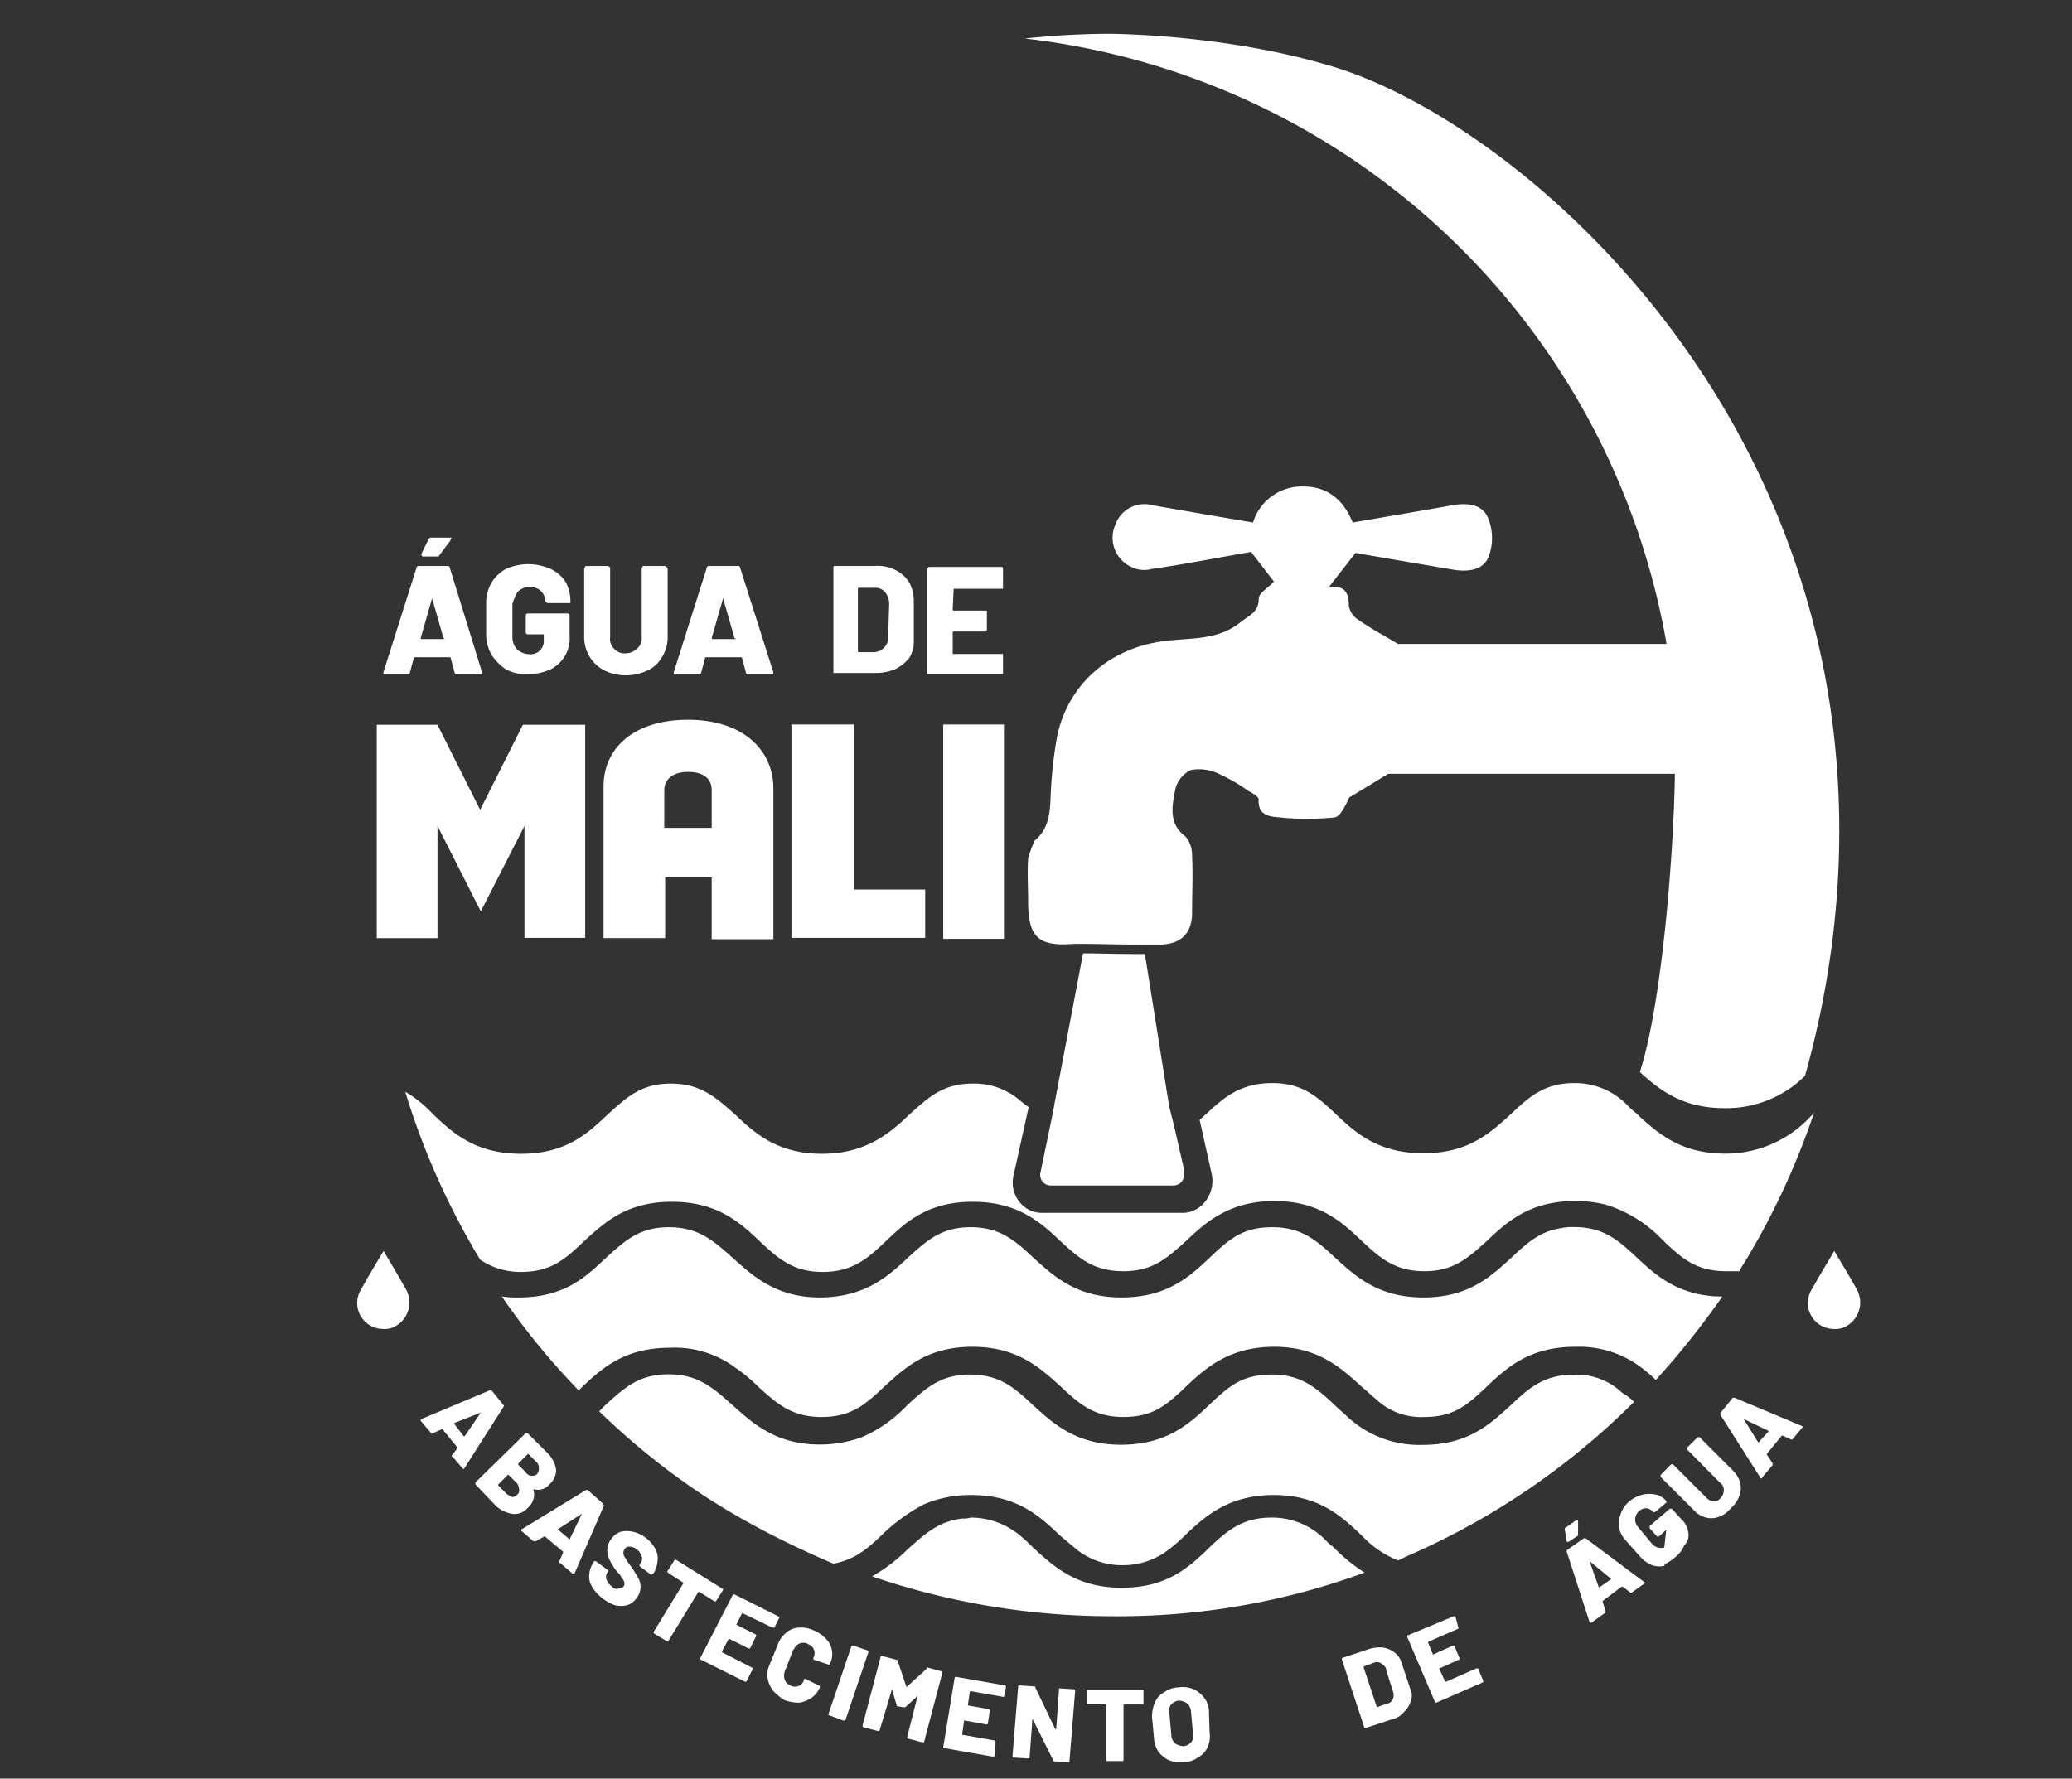 <svg id="Camada_1" data-name="Camada 1" xmlns="http://www.w3.org/2000/svg" viewBox="0 0 280.1 240.5"><rect x="0" y="0" width="280.1" height="240.5" fill="#333333" stroke="none"/><defs><style>.cls-1{fill:#fff;}</style></defs><path class="cls-1" d="M220.9,189.55a99.38,99.38,0,0,1-30.79,20.91L189,211a13.49,13.49,0,0,1-4.75-3.21l-.26-.25c-2.69-2.57-5.77-5.39-11.8-5.39s-9.24,2.82-11.93,5.39a20.72,20.72,0,0,1-3.08,2.56h0a10.06,10.06,0,0,1-5.39,1.54,9.86,9.86,0,0,1-6.15-2.05c-.77-.64-1.54-1.28-2.44-2.05-2.69-2.57-5.77-5.39-11.93-5.39a15.85,15.85,0,0,0-6.41,1.28h0a24.17,24.17,0,0,0-5.52,4c-2,1.92-3.72,3.46-6.67,4h0c-.64-.25-1.15-.51-1.8-.77-2.56-1.15-5.26-2.43-7.69-3.72a99.13,99.13,0,0,1-8.85-5.25A97.52,97.52,0,0,1,81,190.83l.89-.9c2.57-2.31,4.49-4.1,8.47-4.1s6,1.79,8.59,4.1,5.78,5.39,11.81,5.39H111a16.22,16.22,0,0,0,5.52-1,18.49,18.49,0,0,0,6.16-4.36c2.56-2.31,4.49-4.1,8.46-4.1s6,1.79,8.47,4.1c2.69,2.44,5.77,5.39,11.93,5.39s9.23-2.82,11.93-5.39,4.49-4.1,8.46-4.1,6,1.79,8.47,4.1c.51.51,1,.9,1.54,1.41a14.27,14.27,0,0,0,10.39,4c6.16,0,9.11-2.82,11.93-5.39,2.44-2.31,4.49-4.1,8.47-4.1a8.91,8.91,0,0,1,6.54,2.43h0A8.46,8.46,0,0,1,220.9,189.55Z"/><path class="cls-1" d="M60.81,76.79a.28.28,0,0,0-.26-.26h-4a.27.27,0,0,0-.25.26L51.83,90.9v.26h3.33a.28.28,0,0,0,.26-.26L55.93,89a.13.13,0,0,1,.13-.13h4.75a.12.12,0,0,1,.12.13l.52,1.92a.28.28,0,0,0,.25.26h3.21c.13,0,.26,0,.26-.26h0ZM60,86.41H57c-.13,0-.13,0-.13-.13l1.54-5.38,1.54,5.38C60.16,86.41,60.16,86.41,60,86.41Zm.89-13.72H58.37a.5.5,0,0,0-.39.12l-1,2.06v.25l.13.13h2c.13,0,.25,0,.25-.13l1.54-2.05v-.13C61.06,72.81,61.06,72.69,60.93,72.69Z"/><path class="cls-1" d="M70,80a2.36,2.36,0,0,1,1.54-.64,2.21,2.21,0,0,1,1.54.51,2,2,0,0,1,.64,1.41.13.13,0,0,0,.13.13l.13.13h3c.13,0,.13,0,.13-.13v-.26a5.37,5.37,0,0,0-.64-2.44,4.73,4.73,0,0,0-2.06-1.79,7.47,7.47,0,0,0-3-.64,7.55,7.55,0,0,0-3,.64,5.13,5.13,0,0,0-1.92,1.79,5.45,5.45,0,0,0-.77,2.83v4.23a5.42,5.42,0,0,0,.77,2.82,6.92,6.92,0,0,0,1.92,1.93,5.9,5.9,0,0,0,3,.64,7.65,7.65,0,0,0,3-.64A4.7,4.7,0,0,0,77,85.9V83.2a.28.28,0,0,0-.26-.25H71.32a.28.28,0,0,0-.25.25h0v2.31a.28.28,0,0,0,.25.26h2.06c.13,0,.13,0,.13.13v.64a1.78,1.78,0,0,1-1.93,1.92,2.69,2.69,0,0,1-1.67-.64,2.44,2.44,0,0,1-.64-1.67V81.67A6.75,6.75,0,0,1,70,80Z"/><path class="cls-1" d="M90.05,76.66l-.13-.13H87c-.12,0-.12,0-.12.13l-.13.13v9.36a1.72,1.72,0,0,1-.64,1.54,2.12,2.12,0,0,1-1.54.65A1.84,1.84,0,0,1,83,87.69a1.77,1.77,0,0,1-.52-1.54V76.79c0-.13,0-.13-.12-.13l-.13-.13h-3a.13.13,0,0,0-.13.13l-.13.13v9.36a5.07,5.07,0,0,0,2.69,4.49,6.8,6.8,0,0,0,5.91,0,4.27,4.27,0,0,0,1.92-1.79,5.09,5.09,0,0,0,.77-2.7V76.79C90.18,76.79,90.18,76.66,90.05,76.66Z"/><path class="cls-1" d="M100.06,76.79a.28.28,0,0,0-.26-.26h-4a.28.28,0,0,0-.26.26L91.08,90.9v.26h3.46a.28.28,0,0,0,.26-.26L95.31,89a.13.13,0,0,1,.13-.13h4.75a.13.13,0,0,1,.13.13l.51,1.92a.28.28,0,0,0,.25.26h3.21c.13,0,.26,0,.26-.26h0Zm-.64,9.62H96.34a.13.13,0,0,1-.13-.13l1.54-5.38,1.54,5.38C99.55,86.41,99.55,86.41,99.42,86.41Z"/><path class="cls-1" d="M122.89,78.71A4.78,4.78,0,0,0,121,77.05a5.34,5.34,0,0,0-2.82-.52h-5.39a.13.13,0,0,0-.13.13V91h5.52a7,7,0,0,0,2.82-.51A5.71,5.71,0,0,0,122.89,89a4.06,4.06,0,0,0,.64-2.44V81.15A5.25,5.25,0,0,0,122.89,78.71ZM120.07,86a2,2,0,0,1-1.92,2.18h-2.06a.12.12,0,0,1-.12-.13V79.61s0-.13.12-.13h2.18a1.64,1.64,0,0,1,1.42.65,2.47,2.47,0,0,1,.51,1.54Z"/><path class="cls-1" d="M128.92,79.61h6.67V76.79l-.13-.13h-9.87a.13.13,0,0,0-.13.13l-.13.13V91c0,.13,0,.13.13.13h10.13v-2.7h-6.67c-.13,0-.13,0-.13-.12V85.51a.12.12,0,0,1,.13-.12h4.23a.28.28,0,0,0,.26-.26h0V82.69a.13.13,0,0,0-.13-.13h-4.36a.13.13,0,0,1-.13-.13h0l.13-2.82Z"/><path class="cls-1" d="M70.68,98,64.91,109.5,59.14,98H50.93v28.86h8.21V111.68L65,123.23l5.9-11.55v15.14h8.21V98Z"/><path class="cls-1" d="M93,97.32c-7.31,0-11.41,3.84-11.41,9v20.53h8.33v-8.21h6.29V127h8.34V106.42C104.42,101.16,100.19,97.32,93,97.32Zm3.08,14.62H89.8v-5.13c0-1.29,1-2.44,3.2-2.44s3.21,1,3.21,2.44v5.13Z"/><polygon class="cls-1" points="125.07 120.28 125.07 126.82 106.99 126.82 106.99 97.96 115.45 97.96 115.45 120.28 125.07 120.28"/><path class="cls-1" d="M232.83,175.31a111.71,111.71,0,0,1-9,11.29,11.54,11.54,0,0,0-1.29-1.16,14,14,0,0,0-9.62-3.33c-6.15,0-9.23,2.82-11.93,5.38s-4.49,4.11-8.46,4.11a8.88,8.88,0,0,1-6.55-2.44c-.64-.51-1.28-1.15-1.92-1.67-2.69-2.43-5.77-5.38-11.8-5.38s-9.24,2.82-11.93,5.38-4.49,4.11-8.47,4.11-6-1.8-8.46-4.11c-2.7-2.43-5.78-5.38-11.93-5.38s-9.11,2.82-11.93,5.38c-2.44,2.31-4.36,4.11-8.47,4.11h-.38c-3.85-.13-5.78-1.92-8.21-4.11a21.25,21.25,0,0,0-3.08-2.56,13.64,13.64,0,0,0-8.85-2.69c-6.16,0-9.24,2.82-11.93,5.38l-.39.39h0a97.84,97.84,0,0,1-10.39-12.7,13.77,13.77,0,0,0,2.31.13c6.16,0,9.11-2.83,11.8-5.39,2.57-2.31,4.49-4.11,8.47-4.11s6,1.8,8.59,4.11,5.77,5.39,11.8,5.39,9.24-2.83,11.93-5.39c2.57-2.31,4.49-4.11,8.47-4.11s6,1.8,8.47,4.11c2.69,2.44,5.77,5.39,11.93,5.39s9.23-2.83,11.93-5.39,4.49-4.11,8.46-4.11,6,1.8,8.47,4.11c2.69,2.44,5.77,5.39,11.93,5.39s9.11-2.83,11.93-5.39c2.05-1.93,3.85-3.59,6.8-4a7.15,7.15,0,0,1,1.66-.13c4,0,6,1.8,8.47,4.11s5.26,4.87,10.52,5.26Z"/><path class="cls-1" d="M184.47,212.64a96.65,96.65,0,0,1-34.13,5.9,100.18,100.18,0,0,1-32.45-5.39,23.34,23.34,0,0,0,4.87-3.72c2.31-2.05,4.11-3.72,7.32-4.1a3.48,3.48,0,0,0,1.15-.13,10.39,10.39,0,0,1,6.67,2.43h0a22.85,22.85,0,0,1,1.8,1.67c2.69,2.44,5.77,5.39,11.93,5.39,5.9,0,8.85-2.57,11.41-5l.39-.39c2.44-2.31,4.49-4.1,8.46-4.1a10.1,10.1,0,0,1,7.57,3.33c.26.26.64.52.9.77A23.28,23.28,0,0,0,184.47,212.64Z"/><path class="cls-1" d="M163.36,150.36c2.44-2.31,4.69-3.91,8.66-3.91s6,1.79,8.47,4.1c2.69,2.57,5.77,5.39,11.93,5.39s9.11-2.82,11.93-5.39c2.44-2.31,4.49-4.1,8.46-4.1a9.86,9.86,0,0,1,7.19,3,11.36,11.36,0,0,0,1.28,1.15l.51.51c2.57,2.31,5.65,4.88,11.42,4.88a15.64,15.64,0,0,0,10.9-4.36l.9-.9a.13.13,0,0,0,.13-.13l.13-.26A101.44,101.44,0,0,1,235.65,171a4.77,4.77,0,0,0-.51.89h-1.8c-4.11,0-6-1.79-8.47-4.1a17.87,17.87,0,0,0-7.69-4.87,17.19,17.19,0,0,0-3.6-.52h-.64c-6.15,0-9.23,2.82-11.93,5.39-2.56,2.31-4.49,4.1-8.46,4.1s-6-1.79-8.47-4.1c-2.69-2.57-5.77-5.39-11.8-5.39s-9.24,2.82-11.93,5.39c-2.57,2.31-4.49,4.1-8.47,4.1s-5.9-1.66-8.46-4c-2.7-2.57-5.78-5.39-11.93-5.39s-9.11,2.82-11.8,5.39c-2.44,2.31-4.49,4.1-8.47,4.1s-6-1.79-8.47-4.1c-2.69-2.57-5.77-5.39-11.93-5.39s-9.11,2.82-11.93,5.39c-2.43,2.31-4.36,4.1-8.46,4.1a9.64,9.64,0,0,1-5.52-1.66l-1.15-1.93v-.13l-.13-.13a100.14,100.14,0,0,1-8.85-20.52,16.67,16.67,0,0,1,3.72,3c2.69,2.57,5.77,5.39,11.93,5.39s9.1-2.82,11.8-5.39c2.56-2.31,4.49-4.1,8.46-4.1s6,1.79,8.6,4.1c2.69,2.57,5.77,5.39,11.8,5.39s9.24-2.82,11.93-5.39c2.57-2.31,4.49-4.1,8.47-4.1a9.48,9.48,0,0,1,6.28,2.18,15,15,0,0,0,1.29,1L137,159a4.19,4.19,0,0,0,.77,3.46A3.89,3.89,0,0,0,141,164h18.73a3.86,3.86,0,0,0,3.2-1.54,4.51,4.51,0,0,0,.9-3.59l-1.66-7.44"/><rect class="cls-1" x="127.51" y="97.96" width="8.21" height="28.99"/><path class="cls-1" d="M244,145.48a15.11,15.11,0,0,1-10.91,4.36c-5.77,0-8.85-2.57-11.41-4.88,3.07-9.49,4.61-30.33,4.74-40.33H187.67l-5.26,3.2c-.51,1-1.15,2.57-2,2.7a37,37,0,0,1-7.44,0c-1.15-.13-2.95-.13-2.82-2.44,0-.38-.9-.9-1.41-1.15a21.8,21.8,0,0,0-3.72-2.18,6.14,6.14,0,0,0-4-.65,3.84,3.84,0,0,0-2.18,2.83c-.38,2-.9,4.49,1.41,6.15a3.94,3.94,0,0,1,.9,2.57c.13,2.69,0,5.13,0,7.82s-1.54,4.24-4.36,4.24h-2l-1.42,0h0c-2.34,0-4.64-.08-6.94-.09h-1.29c-4.74.38-6.15-.9-6.15-5.65,0-1.92-.13-4,0-5.9a13.69,13.69,0,0,1,.89-2.43c2.19-1.8,2.06-4.37,2.19-6.93a60.47,60.47,0,0,1,.77-6.8c1.28-7,6.79-12.19,14.36-13.21,3.59-.52,7.44,0,10.65-2.7,1.15-.89,2.31-1.28,2.31-3.07,0-.77,1.41-1.54,2.05-2.31l-3.08-4c-4.49.77-9,1.67-13.47,2.31a3.89,3.89,0,0,1-2.69-.26,4.36,4.36,0,0,1-2.18-5.77,4.18,4.18,0,0,1,5.13-2.57c4.49.77,8.85,1.54,13.47,2.31a6.89,6.89,0,0,1,6.8-4.87c3.46,0,5.51,2,6.67,4.87,4.49-.77,9-1.54,13.34-2.31,2.05-.38,4.23-.25,5,1.8a7.11,7.11,0,0,1,.13,4.87c-.64,2.06-2.69,2.31-4.62,2.06-4.49-.77-9.11-1.54-13.47-2.31l-3.59,4.62c2.18-.26,2.69.77,2.69,2.56a2.91,2.91,0,0,0,1,1.67c1.8,1.28,3.72,2.31,5.65,3.46h36.3A99.51,99.51,0,0,0,138.54,5.21a109.86,109.86,0,0,1,11.16-.64s15.86-.05,30.66,4.49c19.22,5.9,50.52,30.29,62.94,68.88C252.74,107.27,247.49,133.08,244,145.48Z"/><path class="cls-1" d="M68.12,190.06,66.45,188h-.26L57,191.86s-.13,0-.13.12v.13l1.41,1.67c0,.13.13.13.26,0l1.15-.51h.13l2,2.43v.13l-.77,1c0,.13,0,.13.13.13l1.41,1.66h.13l5.39-8.46ZM65,191l-2.18,3.2h-.13l-1.28-1.66h0v-.13L65,191Z"/><path class="cls-1" d="M73.89,196.35l-2.57-2.57h-.25l-6.8,6.67v.26l2.56,2.69a4.18,4.18,0,0,0,2.31,1.28,2.32,2.32,0,0,0,2.18-.77,2.38,2.38,0,0,0,.77-2.56h0a2,2,0,0,0,2.18-.64,2.55,2.55,0,0,0,.9-2.06A4.18,4.18,0,0,0,73.89,196.35Zm-4,5.77c-.25.25-.51.38-.77.25s-.51-.25-.77-.51l-1-1v-.13l1.28-1.29h.13l1,1a1.13,1.13,0,0,1,.38.77A.79.79,0,0,1,69.91,202.12Zm2.7-2.82c-.13.25-.52.25-.77.25a1,1,0,0,1-.77-.51l-1-1v-.13l1.28-1.28h.13l1,1a1.07,1.07,0,0,1,.38.77A1.24,1.24,0,0,1,72.61,199.3Z"/><path class="cls-1" d="M81.46,203.27l-2-1.79h-.26l-8.6,5.26a.12.12,0,0,0-.12.12V207l1.66,1.41h.26l1.16-.64h.12l2.44,2.05v.13l-.51,1.16h0c0,.13,0,.25.13.25l1.66,1.42h.26l4-9.24C81.46,203.4,81.46,203.4,81.46,203.27ZM77,208.15h0l-1.67-1.41h.13l3.21-2.06Z"/><path class="cls-1" d="M80.05,214.56a2.47,2.47,0,0,1-.39-1.67,3.15,3.15,0,0,1,.52-1.54l.12-.25h.26l1.54,1.15.13.13v.13l-.13.13a1.1,1.1,0,0,0-.13.89,2,2,0,0,0,.77,1,.79.79,0,0,0,.9.26,1,1,0,0,0,.64-.26c.13-.13.13-.26.13-.51a1,1,0,0,0-.26-.52c-.13-.12-.25-.51-.51-.76l-.13-.13-.13-.13a9.23,9.23,0,0,1-.9-1.41,3,3,0,0,1-.38-1.41,2.47,2.47,0,0,1,.51-1.54,2.55,2.55,0,0,1,1.29-1,3.57,3.57,0,0,1,1.66,0,4.06,4.06,0,0,1,1.67.77,4.47,4.47,0,0,1,1.28,1.41A2.65,2.65,0,0,1,88.9,211a3.76,3.76,0,0,1-.51,1.67l-.13.13s-.13,0-.13.12H88l-1.54-1.15v-.26l.13-.13a1,1,0,0,0,.13-1,2,2,0,0,0-.77-1,1.87,1.87,0,0,0-.9-.25.69.69,0,0,0-.64.38.76.76,0,0,0-.13.51.94.94,0,0,0,.26.64,8,8,0,0,0,.77,1.16c.38.51.64,1,.89,1.41a2.44,2.44,0,0,1,.39,1.28,2.47,2.47,0,0,1-.51,1.54,2.55,2.55,0,0,1-1.29,1,3.58,3.58,0,0,1-1.66,0,6.24,6.24,0,0,1-3.08-2.44Z"/><path class="cls-1" d="M97.75,214.82V215l-.9,1.41-.13.13H96.6l-2.06-1.29h-.13l-4,6.54a.13.13,0,0,1-.13.13h-.13l-1.67-1-.12-.13v-.13l4-6.54v-.13h0l-2-1.28-.13-.13v-.13l.9-1.41a.13.13,0,0,1,.13-.13h.13l6.41,4Z"/><path class="cls-1" d="M105.19,218.54l-5.9-2.95h-.13a.13.13,0,0,0-.13.13l-4.36,8.46v.13a.13.13,0,0,0,.13.13l5.9,2.95h.13a.13.13,0,0,0,.13-.13l.77-1.54v-.13a.13.13,0,0,0-.13-.13l-4-2.05v-.13l.9-1.66h.13l2.56,1.28h.13a.13.13,0,0,0,.13-.13l.77-1.54v-.13a.13.13,0,0,0-.13-.13l-2.56-1.28,4.87.39-4.87-.39.77-1.54h.12l4,1.93h.26l.77-1.54c-.26.13-.26.13-.26,0Zm-1,1.67Z"/><path class="cls-1" d="M104.55,228.67a3.88,3.88,0,0,1-.77-1.67,3.31,3.31,0,0,1,.26-1.92l1.15-2.82a3.53,3.53,0,0,1,1.15-1.54,2.69,2.69,0,0,1,1.67-.64,4,4,0,0,1,2,.38,4.75,4.75,0,0,1,1.67,1.16,2.91,2.91,0,0,1,.52,3.33.13.13,0,0,1-.13.13H112l-1.93-.64c-.12,0-.12-.13-.12-.26a1.3,1.3,0,0,0-.52-1.79.41.41,0,0,1-.25-.13,1.35,1.35,0,0,0-1.8.64.13.13,0,0,1-.13.13L106.09,226a1.74,1.74,0,0,0,0,1.15,1.48,1.48,0,0,0,.77.77,1.3,1.3,0,0,0,1.79-.64v-.13c0-.13.13-.13.26-.13h0l1.8.9a.12.12,0,0,1,.12.13v.13a3.14,3.14,0,0,1-1.15,1.41,3.86,3.86,0,0,1-1.67.64,5.94,5.94,0,0,1-2.05-.38A9.43,9.43,0,0,1,104.55,228.67Z"/><path class="cls-1" d="M112,231.88v-.13l3.08-9.11a.13.13,0,0,1,.13-.13h.12l1.93.65s.13,0,.13.12v.13l-3.08,9.11a.13.13,0,0,1-.13.13H114l-2.05-.77Z"/><path class="cls-1" d="M125.33,225.46l1.92.52a.13.13,0,0,1,.13.13v.12l-2.44,9.24s0,.13-.12.13h-.13l-1.93-.51a.12.12,0,0,1-.12-.13v-.13l1.41-5.52h0l-1.67,1.54h-.26l-.77-.13a.12.12,0,0,1-.13-.12l-.64-2.18h0l-1.66,5.51c0,.13-.13.13-.26.13l-1.93-.51a.12.12,0,0,1-.12-.13v-.13l2.43-9.24a.12.12,0,0,1,.13-.12h.13l1.92.51a.13.13,0,0,1,.13.13l1.16,3.46s0,.13.13,0l2.69-2.44C125.2,225.59,125.33,225.46,125.33,225.46Z"/><path class="cls-1" d="M135.72,229.44h-.13l-4.36-.77a.13.13,0,0,0-.13.13l-.25,1.67v.13l2.82.51a.13.13,0,0,1,.13.13v.13l-.26,1.66a.13.13,0,0,1-.13.13h-.13l-2.82-.51h-.13l-.25,1.79v.13l4.36.77a.13.13,0,0,1,.13.13v.13l-.13,1.79a.13.13,0,0,1-.13.13h-.13l-6.54-1.15h-.13v-.13l1.54-9.36a.13.13,0,0,1,.13-.13h.13l6.54,1.15a.13.13,0,0,1,.13.13v.13l-.26,1.28Z"/><path class="cls-1" d="M143.16,228.29h0l2.05.13s.13,0,.13.12v.13l-.77,9.49v.13h-.13l-1.92-.13c-.13,0-.13,0-.13-.12l-2.82-5.65h0l-.39,5.26a.12.12,0,0,1-.12.13l-2.06-.13h-.13v-.13l.77-9.49a.13.13,0,0,1,.13-.13h.13l1.92.13c.13,0,.13,0,.13.13l2.7,5.64h.13l.38-5.26Z"/><path class="cls-1" d="M154.58,228.54h0v1.93h-2.7V238c0,.12-.13.12-.13.12h-2.18v-7.69h-2.69v-1.93h7.7Z"/><path class="cls-1" d="M163.43,231.37a3.08,3.08,0,0,0-.64-1.8,4,4,0,0,0-1.41-1.15,3.8,3.8,0,0,0-2.06-.26,3.47,3.47,0,0,0-1.92.64,2.78,2.78,0,0,0-1.28,1.41,5.08,5.08,0,0,0-.39,1.93L156,235a3.75,3.75,0,0,0,.64,1.92A4.08,4.08,0,0,0,158,238a3.84,3.84,0,0,0,2.05.25,3.15,3.15,0,0,0,1.93-.64,2.82,2.82,0,0,0,1.28-1.41,3.39,3.39,0,0,0,.26-1.92ZM161,235.6a1.57,1.57,0,0,1-1,.51,2.1,2.1,0,0,1-1.15-.38,1.62,1.62,0,0,1-.51-1.16l-.26-2.95a1.21,1.21,0,0,1,.26-1.15,1.56,1.56,0,0,1,1-.52,2.07,2.07,0,0,1,1.16.39,1.65,1.65,0,0,1,.51,1.15l.26,2.95A1.23,1.23,0,0,1,161,235.6Z"/><path class="cls-1" d="M190.62,228.29l-1.15-3.47a2.7,2.7,0,0,0-1-1.41,3.31,3.31,0,0,0-1.54-.64A4.9,4.9,0,0,0,185,223l-3.46,1.15a.13.13,0,0,0-.13.13v.13l3,9.11a.12.12,0,0,0,.13.12h.12l3.47-1.15a2.8,2.8,0,0,0,1.66-1,3.22,3.22,0,0,0,.9-1.41A2.13,2.13,0,0,0,190.62,228.29Zm-2.31,1.41c-.12.25-.38.64-.77.64l-1.41.51h0l-1.79-5.39v-.12l1.41-.52a1,1,0,0,1,1,.13c.39.26.65.51.65.9l.89,2.82A1.41,1.41,0,0,1,188.31,229.7Z"/><path class="cls-1" d="M197.17,220.21h0L193.06,222v.13l.64,1.54s0,.13.13,0l2.57-1.16h.12a.13.13,0,0,1,.13.13l.64,1.54v.13s0,.13-.12.13l-2.57,1.15s-.13,0,0,.13l.77,1.67h.13l4.1-1.8h.13a.13.13,0,0,1,.13.13l.64,1.54v.13a.13.13,0,0,1-.13.13l-6.16,2.69h-.12a.13.13,0,0,1-.13-.13l-3.72-8.72v-.13a.13.13,0,0,1,.13-.13l6.15-2.56h.13a.13.13,0,0,1,.13.13l.39,1.54Z"/><path class="cls-1" d="M214.35,208h-.25l-2.18,1.54c-.13,0-.13.13-.13.25l3.08,9.5a.13.13,0,0,0,.13.13h.12l1.8-1.29c.13,0,.13-.13.13-.25l-.39-1.29v-.12l2.57-1.93h.13l1,.77h0a.18.18,0,0,0,.26,0l1.8-1.28h0Zm3.47,5.51-1.67,1.16h0l-1.28-3.59h0l2.95,2.43Zm-4.62-7.95h-.13l-1.41,1c-.13,0-.13.13-.13.25l.26,1.54v.13h.26l1.15-.77c.13,0,.13-.13.13-.25v-1.93C213.2,205.71,213.2,205.58,213.2,205.58Z"/><path class="cls-1" d="M228.21,207.12a2.73,2.73,0,0,0-.9-1.67L226,204h-.26L223,206.35v.26l1,1.15h.25l1-.9-.26,2.31-.26,2.44a5.11,5.11,0,0,0,1.67-1,4.11,4.11,0,0,0,1.29-1.66A1.92,1.92,0,0,0,228.21,207.12Zm-2.44,0-.26-.26-.25,2.31c.13,0,.13-.12.25-.12a1.32,1.32,0,0,0,.52-.9A.93.93,0,0,0,225.77,207.12Zm-1.41,2.18a1.59,1.59,0,0,1-1-.51l-1.92-2.31a1.55,1.55,0,0,1-.39-1.15,1.58,1.58,0,0,1,.52-1,1.43,1.43,0,0,1,1-.39,1.28,1.28,0,0,1,.9.52h.26l1.54-1.29V203h0a2.44,2.44,0,0,0-1.41-.9,4.2,4.2,0,0,0-1.8,0,4.66,4.66,0,0,0-1.79.9,3.84,3.84,0,0,0-1.16,1.66,4.35,4.35,0,0,0-.26,1.8,3.5,3.5,0,0,0,.9,1.8l1.93,2.18a4.39,4.39,0,0,0,1.54,1.15,2.89,2.89,0,0,0,1.79.13l.26-2.57h0A1.91,1.91,0,0,1,224.36,209.3Z"/><path class="cls-1" d="M232.44,205.07a2.83,2.83,0,0,1-1.79.13,3.3,3.3,0,0,1-1.67-1l-4.49-4.49v-.26L225.9,198h.26l4.49,4.49a1.56,1.56,0,0,0,1,.52,1.17,1.17,0,0,0,1-.52,1.46,1.46,0,0,0,.38-1,1.18,1.18,0,0,0-.51-1L228.08,196v-.26l1.41-1.41h.26l4.49,4.49a3.69,3.69,0,0,1,1,1.67,2.94,2.94,0,0,1-.12,1.8,3.93,3.93,0,0,1-1.16,1.66A3.47,3.47,0,0,1,232.44,205.07Z"/><path class="cls-1" d="M243.73,192.88,234.49,189h-.25l-1.67,2.06v.25l5.39,8.47a.13.13,0,0,0,.13.13.12.12,0,0,0,.12-.13l1.41-1.67v-.26l-.76-1.15v-.13l2-2.44H241l1.15.52h.13l1.41-1.67h0v-.13Zm-4.62.64-1.41,1.54h0l-2-3.2,3.46,1.66Z"/><path class="cls-1" d="M157.09,149.53a.27.27,0,0,1,.12,0A.13.13,0,0,1,157.09,149.53Zm3,8.72-1.41-6.16L158,149.4v-.13L154.77,129l-1.42,0h0c-2.34,0-4.64-.08-6.94-.09l-3.85,20.27-.07.4-.32,1.65-1.54,7.44A1.43,1.43,0,0,0,142,160.3h16.54C159.58,160.3,160.22,159.53,160.09,158.25Z"/><path class="cls-1" d="M153.31,129c-2.34,0-4.64-.08-6.94-.09Z"/><path class="cls-1" d="M157.21,149.56c-.08,0-.24-.09,0,0Z"/><path class="cls-1" d="M249.12,179.54a3.13,3.13,0,0,1-1.54.13h-.13a3.51,3.51,0,0,1-2.57-5.26l.52-.9.51-.9,2.05-3.46,2.06,3.46.51.9.51.9A3.66,3.66,0,0,1,249.12,179.54Z"/><path class="cls-1" d="M53,179.54a3.12,3.12,0,0,1-1.54.13h-.13a3.51,3.51,0,0,1-2.56-5.26l.51-.9.51-.9,2.06-3.46,2.05,3.46.51.9.51.9A3.66,3.66,0,0,1,53,179.54Z"/></svg>